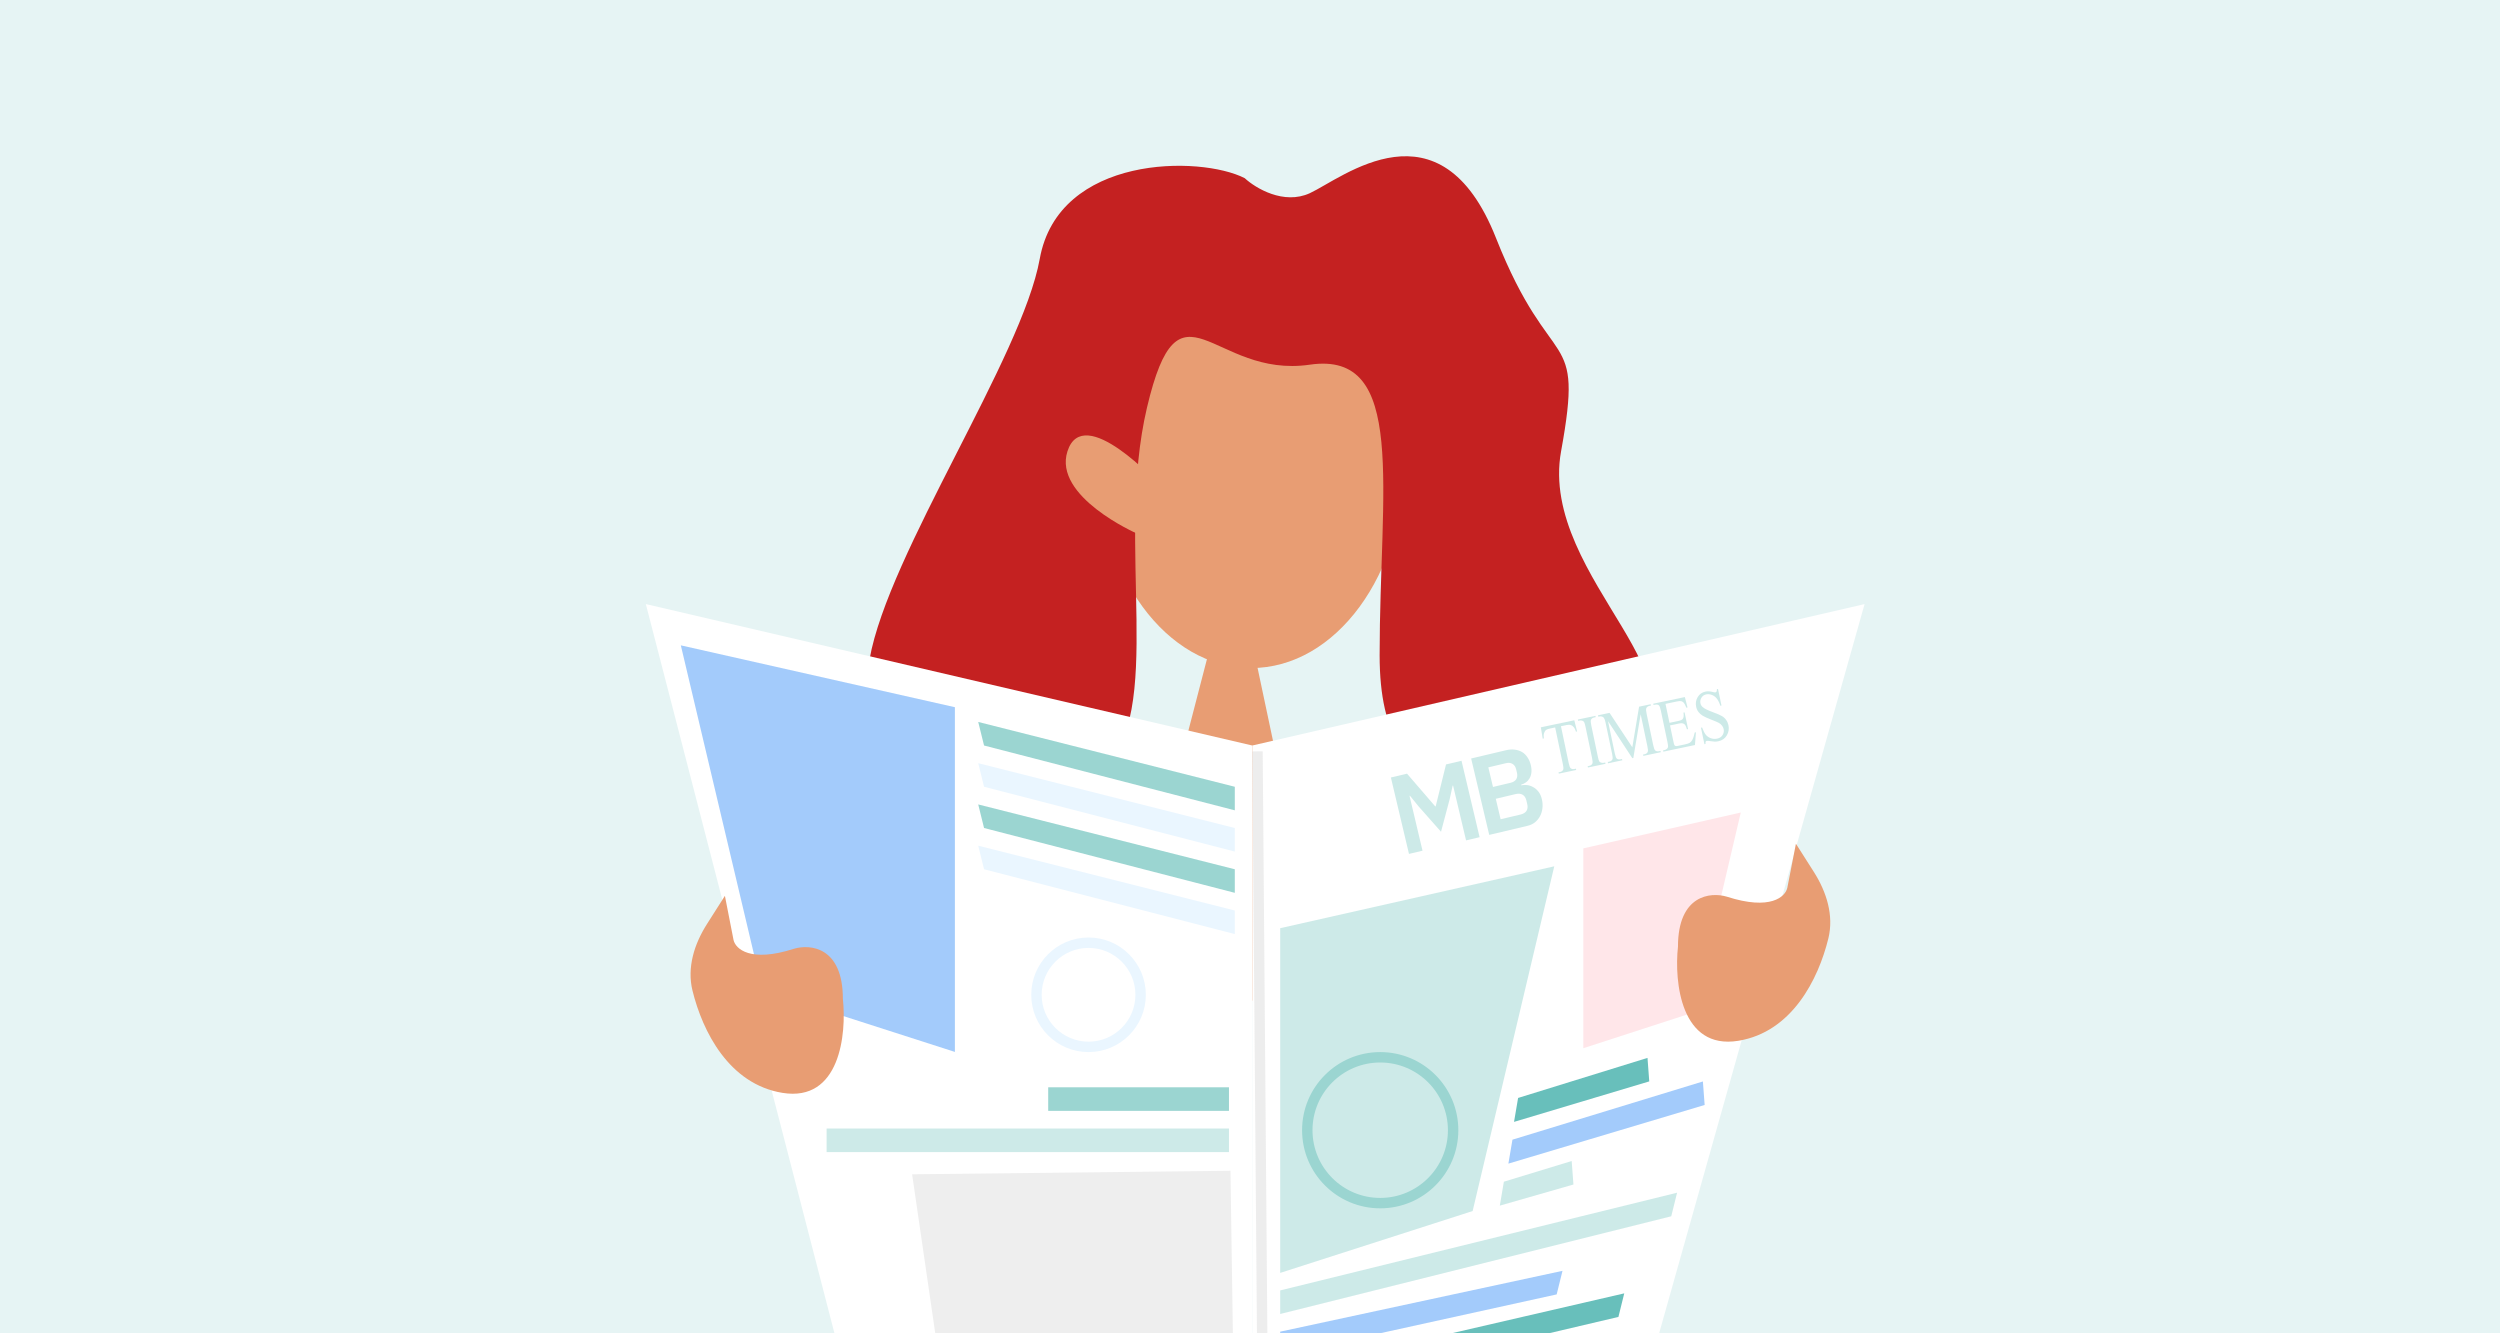 <svg width="240" height="128" viewBox="0 0 240 128" fill="none" xmlns="http://www.w3.org/2000/svg">
<rect x="0" y="0" width="240" height="128" fill="#333333" stroke="none"/>
<g clip-path="url(#clip0_3322_7548)">
<rect width="240" height="128" fill="#E6F4F4"/>
<path d="M105.371 44.034C105.371 55.135 111.968 64.134 120.106 64.134C128.243 64.134 134.84 55.135 134.84 44.034C134.84 32.933 128.243 23.933 120.106 23.933C111.968 23.933 105.371 32.933 105.371 44.034Z" fill="#E89D73"/>
<path d="M99.815 24.855C101.614 14.85 115.229 14.918 119.491 17.103C120.533 18.064 123.243 19.698 125.744 18.545C128.871 17.103 138.251 9.296 143.611 22.838C148.971 36.381 152.098 31.056 149.864 43.323C147.631 55.589 165.944 66.566 154.778 71.139C143.611 75.712 132.444 78.914 132.444 62.907C132.444 46.9 135.124 33.637 125.744 35.009C116.364 36.381 113.238 25.862 110.111 39.125C106.984 52.388 112.01 68.382 105.735 74.097C102.586 76.966 95.578 76.662 88.969 73.214C86.674 72.016 85.071 69.858 84.089 67.444C83.547 66.114 83.228 64.687 83.48 63.271C85.287 53.126 98.118 34.291 99.815 24.855Z" fill="#C42121"/>
<path fill-rule="evenodd" clip-rule="evenodd" d="M109.11 51.204C109.11 51.204 101.08 47.674 102.475 43.327C104.007 38.549 111.265 46.511 111.265 46.511" fill="#E89D73"/>
<path fill-rule="evenodd" clip-rule="evenodd" d="M117.662 97.55C112.138 95.158 109.178 89.04 110.703 83.165L117.662 56.365L119.14 56.622L123.838 78.82L127.271 92L117.662 97.55Z" fill="#E89D73"/>
<path d="M62 57.993L120.22 71.569V146.807L83.657 141.715L62 57.993Z" fill="white"/>
<path d="M179 57.993L120.22 71.569V146.807L156.048 139.453L179 57.993Z" fill="white"/>
<path d="M91.67 67.892L65.359 61.953L73.196 95.046L91.67 100.985V67.892Z" fill="#A3CBFB"/>
<line opacity="0.3" y1="-0.5" x2="72.977" y2="-0.5" transform="matrix(0.008 1 -1 0.008 120.22 72.135)" stroke="#C2C2C2"/>
<path d="M122.899 123.88L161 114.5L160.44 116.763L122.899 126.142V123.88Z" fill="#CDEAE8"/>
<path d="M118.541 75.529L93.909 69.307L94.469 71.569L118.541 77.792V75.529Z" fill="#9BD5D1"/>
<path d="M118.541 79.489L93.909 73.266L94.469 75.529L118.541 81.752V79.489Z" fill="#EAF6FF"/>
<path d="M118.541 83.449L93.909 77.226L94.469 79.489L118.541 85.712V83.449Z" fill="#9BD5D1"/>
<path d="M118.541 87.409L93.909 81.186L94.469 83.449L118.541 89.672V87.409Z" fill="#EAF6FF"/>
<path d="M151.05 113.714L143.982 115.741L144.372 113.443L150.882 111.457L151.05 113.714Z" fill="#CDEAE8"/>
<path d="M122.899 127.839L150 122L149.44 124.263L122.899 130.102V127.839Z" fill="#A3CBFB"/>
<path d="M163.646 106.077L144.805 111.708L145.195 109.409L163.478 103.82L163.646 106.077Z" fill="#A3CBFB"/>
<path d="M122.899 131.799L155.928 124.162L155.368 126.425L122.899 134.062V131.799Z" fill="#68BFBB"/>
<path d="M158.328 103.814L145.347 107.701L145.737 105.403L158.16 101.557L158.328 103.814Z" fill="#68BFBB"/>
<path d="M122.899 89.106L149.21 83.166L141.373 116.259L122.899 122.199V89.106Z" fill="#CDEAE8"/>
<path d="M118.606 144.923L91.67 140.951L87.563 112.732L118.125 112.392L118.606 144.923Z" fill="#EEEEEE"/>
<path d="M152 81.443L167.115 78L162.613 97.184L152 100.628V81.443Z" fill="#FFE6E9"/>
<rect x="79.354" y="108.339" width="38.627" height="2.263" fill="#CDEAE8"/>
<rect x="100.627" y="104.38" width="17.354" height="2.263" fill="#9BD5D1"/>
<path d="M139.495 75.412L139.454 75.422L139.168 76.722L138.338 79.848L136.194 77.426L135.356 76.392L135.315 76.402L136.562 81.668L135.262 81.975L133.525 74.639L135.074 74.272L137.784 77.416L137.826 77.406L138.818 73.386L140.305 73.034L142.042 80.37L140.742 80.678L139.495 75.412Z" fill="#CDEAE8"/>
<path d="M141.229 72.815L144.588 72.019C144.886 71.949 145.163 71.931 145.421 71.967C145.685 72 145.919 72.078 146.124 72.2C146.328 72.321 146.5 72.492 146.64 72.71C146.785 72.92 146.89 73.165 146.956 73.445C147.023 73.725 147.041 73.972 147.011 74.187C146.987 74.392 146.927 74.573 146.832 74.728C146.744 74.882 146.628 75.01 146.483 75.111C146.346 75.21 146.195 75.283 146.03 75.329L146.045 75.392C146.204 75.354 146.382 75.346 146.577 75.366C146.779 75.385 146.973 75.446 147.159 75.55C147.349 75.645 147.523 75.79 147.678 75.982C147.832 76.168 147.946 76.418 148.021 76.733C148.09 77.028 148.107 77.316 148.072 77.598C148.041 77.871 147.965 78.123 147.844 78.351C147.722 78.58 147.56 78.777 147.358 78.943C147.154 79.103 146.917 79.214 146.647 79.278L142.966 80.15L141.229 72.815ZM144.06 78.648L145.973 78.195C146.236 78.132 146.425 78.017 146.539 77.85C146.652 77.675 146.677 77.458 146.616 77.199L146.531 76.842C146.47 76.583 146.35 76.4 146.171 76.294C145.992 76.189 145.771 76.167 145.508 76.23L143.595 76.683L144.06 78.648ZM143.326 75.548L145.021 75.146C145.27 75.087 145.448 74.975 145.556 74.809C145.661 74.636 145.685 74.427 145.627 74.182L145.55 73.856C145.491 73.611 145.377 73.438 145.207 73.338C145.035 73.23 144.825 73.206 144.575 73.265L142.88 73.667L143.326 75.548Z" fill="#CDEAE8"/>
<path d="M151.132 69.147L151.402 70.218L151.292 70.241C151.231 70.056 151.173 69.926 151.119 69.852C151.032 69.733 150.931 69.654 150.818 69.614C150.706 69.571 150.569 69.567 150.406 69.601L149.852 69.718L150.591 73.236C150.651 73.519 150.714 73.691 150.781 73.75C150.874 73.829 150.997 73.853 151.15 73.821L151.287 73.793L151.313 73.918L149.644 74.269L149.618 74.143L149.757 74.114C149.924 74.079 150.029 73.995 150.074 73.863C150.102 73.781 150.088 73.612 150.034 73.353L149.295 69.835L148.822 69.934C148.638 69.973 148.511 70.016 148.44 70.064C148.348 70.128 148.28 70.229 148.234 70.366C148.188 70.503 148.18 70.678 148.21 70.889L148.1 70.912L147.92 69.822L151.132 69.147Z" fill="#CDEAE8"/>
<path d="M154.101 73.201L154.128 73.327L152.442 73.681L152.415 73.555L152.555 73.526C152.717 73.492 152.824 73.412 152.874 73.285C152.905 73.203 152.892 73.024 152.834 72.748L152.209 69.772C152.16 69.539 152.115 69.388 152.074 69.318C152.043 69.266 151.993 69.225 151.924 69.197C151.828 69.161 151.733 69.152 151.64 69.172L151.501 69.201L151.474 69.075L153.16 68.721L153.187 68.847L153.045 68.877C152.884 68.91 152.779 68.99 152.728 69.117C152.695 69.2 152.708 69.379 152.766 69.655L153.391 72.631C153.44 72.864 153.485 73.015 153.525 73.085C153.557 73.137 153.608 73.177 153.678 73.205C153.773 73.242 153.866 73.251 153.959 73.231L154.101 73.201Z" fill="#CDEAE8"/>
<path d="M156.705 72.786L154.37 69.23L155.016 72.307C155.076 72.59 155.139 72.761 155.206 72.82C155.298 72.9 155.421 72.924 155.576 72.891L155.715 72.862L155.741 72.988L154.372 73.276L154.345 73.15L154.484 73.121C154.651 73.086 154.756 73.002 154.801 72.87C154.829 72.788 154.815 72.619 154.761 72.36L154.129 69.351C154.086 69.147 154.036 69.004 153.978 68.922C153.937 68.862 153.876 68.818 153.793 68.79C153.712 68.76 153.591 68.762 153.43 68.796L153.404 68.67L154.518 68.436L156.703 71.74L157.351 67.841L158.465 67.607L158.491 67.733L158.355 67.761C158.187 67.797 158.08 67.88 158.035 68.013C158.008 68.094 158.021 68.264 158.075 68.522L158.708 71.531C158.767 71.814 158.831 71.985 158.9 72.044C158.992 72.124 159.115 72.148 159.27 72.115L159.406 72.087L159.432 72.213L157.761 72.564L157.735 72.438L157.874 72.409C158.042 72.373 158.148 72.29 158.191 72.158C158.218 72.076 158.205 71.907 158.15 71.648L157.504 68.571L156.8 72.765L156.705 72.786Z" fill="#CDEAE8"/>
<path d="M159.887 67.57L160.27 69.391L161.135 69.209C161.359 69.162 161.501 69.091 161.559 68.996C161.638 68.871 161.656 68.676 161.612 68.41L161.719 68.388L162.056 69.991L161.949 70.014C161.875 69.795 161.817 69.657 161.777 69.599C161.725 69.527 161.655 69.477 161.566 69.448C161.478 69.42 161.351 69.423 161.187 69.457L160.322 69.639L160.641 71.157C160.684 71.361 160.717 71.484 160.742 71.526C160.767 71.566 160.801 71.595 160.846 71.614C160.89 71.631 160.966 71.628 161.074 71.605L161.742 71.465C161.964 71.418 162.122 71.366 162.215 71.309C162.308 71.251 162.39 71.16 162.46 71.034C162.551 70.868 162.629 70.631 162.695 70.321L162.811 70.297L162.714 71.523L159.682 72.16L159.656 72.034L159.795 72.005C159.888 71.986 159.97 71.941 160.042 71.872C160.097 71.822 160.127 71.759 160.133 71.682C160.141 71.605 160.121 71.454 160.074 71.23L159.446 68.238C159.384 67.946 159.321 67.771 159.257 67.714C159.168 67.638 159.043 67.617 158.88 67.651L158.741 67.68L158.714 67.555L161.747 66.918L162.002 67.917L161.889 67.941C161.798 67.707 161.717 67.55 161.648 67.47C161.58 67.39 161.493 67.336 161.387 67.309C161.302 67.291 161.162 67.303 160.967 67.344L159.887 67.57Z" fill="#CDEAE8"/>
<path d="M164.928 66.139L165.263 67.732L165.156 67.755C165.057 67.456 164.943 67.226 164.814 67.064C164.687 66.902 164.529 66.785 164.34 66.713C164.151 66.642 163.968 66.625 163.79 66.662C163.589 66.704 163.438 66.812 163.336 66.984C163.235 67.155 163.203 67.331 163.242 67.515C163.271 67.655 163.34 67.774 163.447 67.872C163.603 68.017 163.936 68.184 164.446 68.372C164.862 68.526 165.15 68.651 165.31 68.747C165.471 68.841 165.605 68.964 165.711 69.117C165.82 69.269 165.894 69.437 165.932 69.62C166.005 69.969 165.953 70.294 165.774 70.597C165.596 70.896 165.326 71.085 164.962 71.161C164.848 71.185 164.739 71.197 164.634 71.198C164.571 71.199 164.438 71.185 164.234 71.154C164.031 71.121 163.904 71.11 163.854 71.121C163.805 71.131 163.77 71.156 163.748 71.196C163.729 71.236 163.723 71.31 163.732 71.419L163.624 71.442L163.293 69.862L163.4 69.84C163.52 70.16 163.64 70.394 163.759 70.541C163.879 70.686 164.037 70.795 164.234 70.867C164.433 70.939 164.637 70.953 164.846 70.909C165.087 70.858 165.262 70.743 165.37 70.564C165.48 70.385 165.513 70.194 165.471 69.99C165.447 69.877 165.396 69.768 165.317 69.664C165.241 69.56 165.136 69.469 165.003 69.393C164.913 69.341 164.677 69.241 164.294 69.092C163.911 68.941 163.634 68.814 163.463 68.713C163.294 68.612 163.157 68.489 163.05 68.346C162.943 68.203 162.87 68.036 162.83 67.846C162.76 67.516 162.809 67.209 162.976 66.925C163.142 66.64 163.392 66.462 163.727 66.392C163.936 66.348 164.17 66.361 164.429 66.432C164.55 66.466 164.632 66.478 164.676 66.469C164.727 66.458 164.764 66.433 164.788 66.392C164.813 66.349 164.824 66.272 164.821 66.162L164.928 66.139Z" fill="#CDEAE8"/>
<circle cx="104.5" cy="95.5" r="5" stroke="#EAF6FF"/>
<circle cx="132.5" cy="108.5" r="7" stroke="#9BD5D1"/>
<path d="M70.419 90.235L69.591 86L67.874 88.699C66.65 90.624 65.935 92.882 66.479 95.097C67.444 99.026 69.983 104.076 75.115 104.915C80.639 105.819 81.284 99.269 80.915 95.881C80.915 90.912 77.785 90.611 76.22 91.082C72.021 92.437 70.603 91.082 70.419 90.235Z" fill="#E89D73"/>
<path d="M171.581 85.235L172.409 81L174.126 83.699C175.35 85.624 176.065 87.882 175.521 90.097C174.556 94.026 172.017 99.076 166.885 99.915C161.361 100.819 160.716 94.269 161.085 90.881C161.085 85.912 164.215 85.611 165.78 86.082C169.979 87.437 171.396 86.082 171.581 85.235Z" fill="#E89D73"/>
</g>
<defs>
<clipPath id="clip0_3322_7548">
<rect width="240" height="128" fill="white"/>
</clipPath>
</defs>
</svg>
